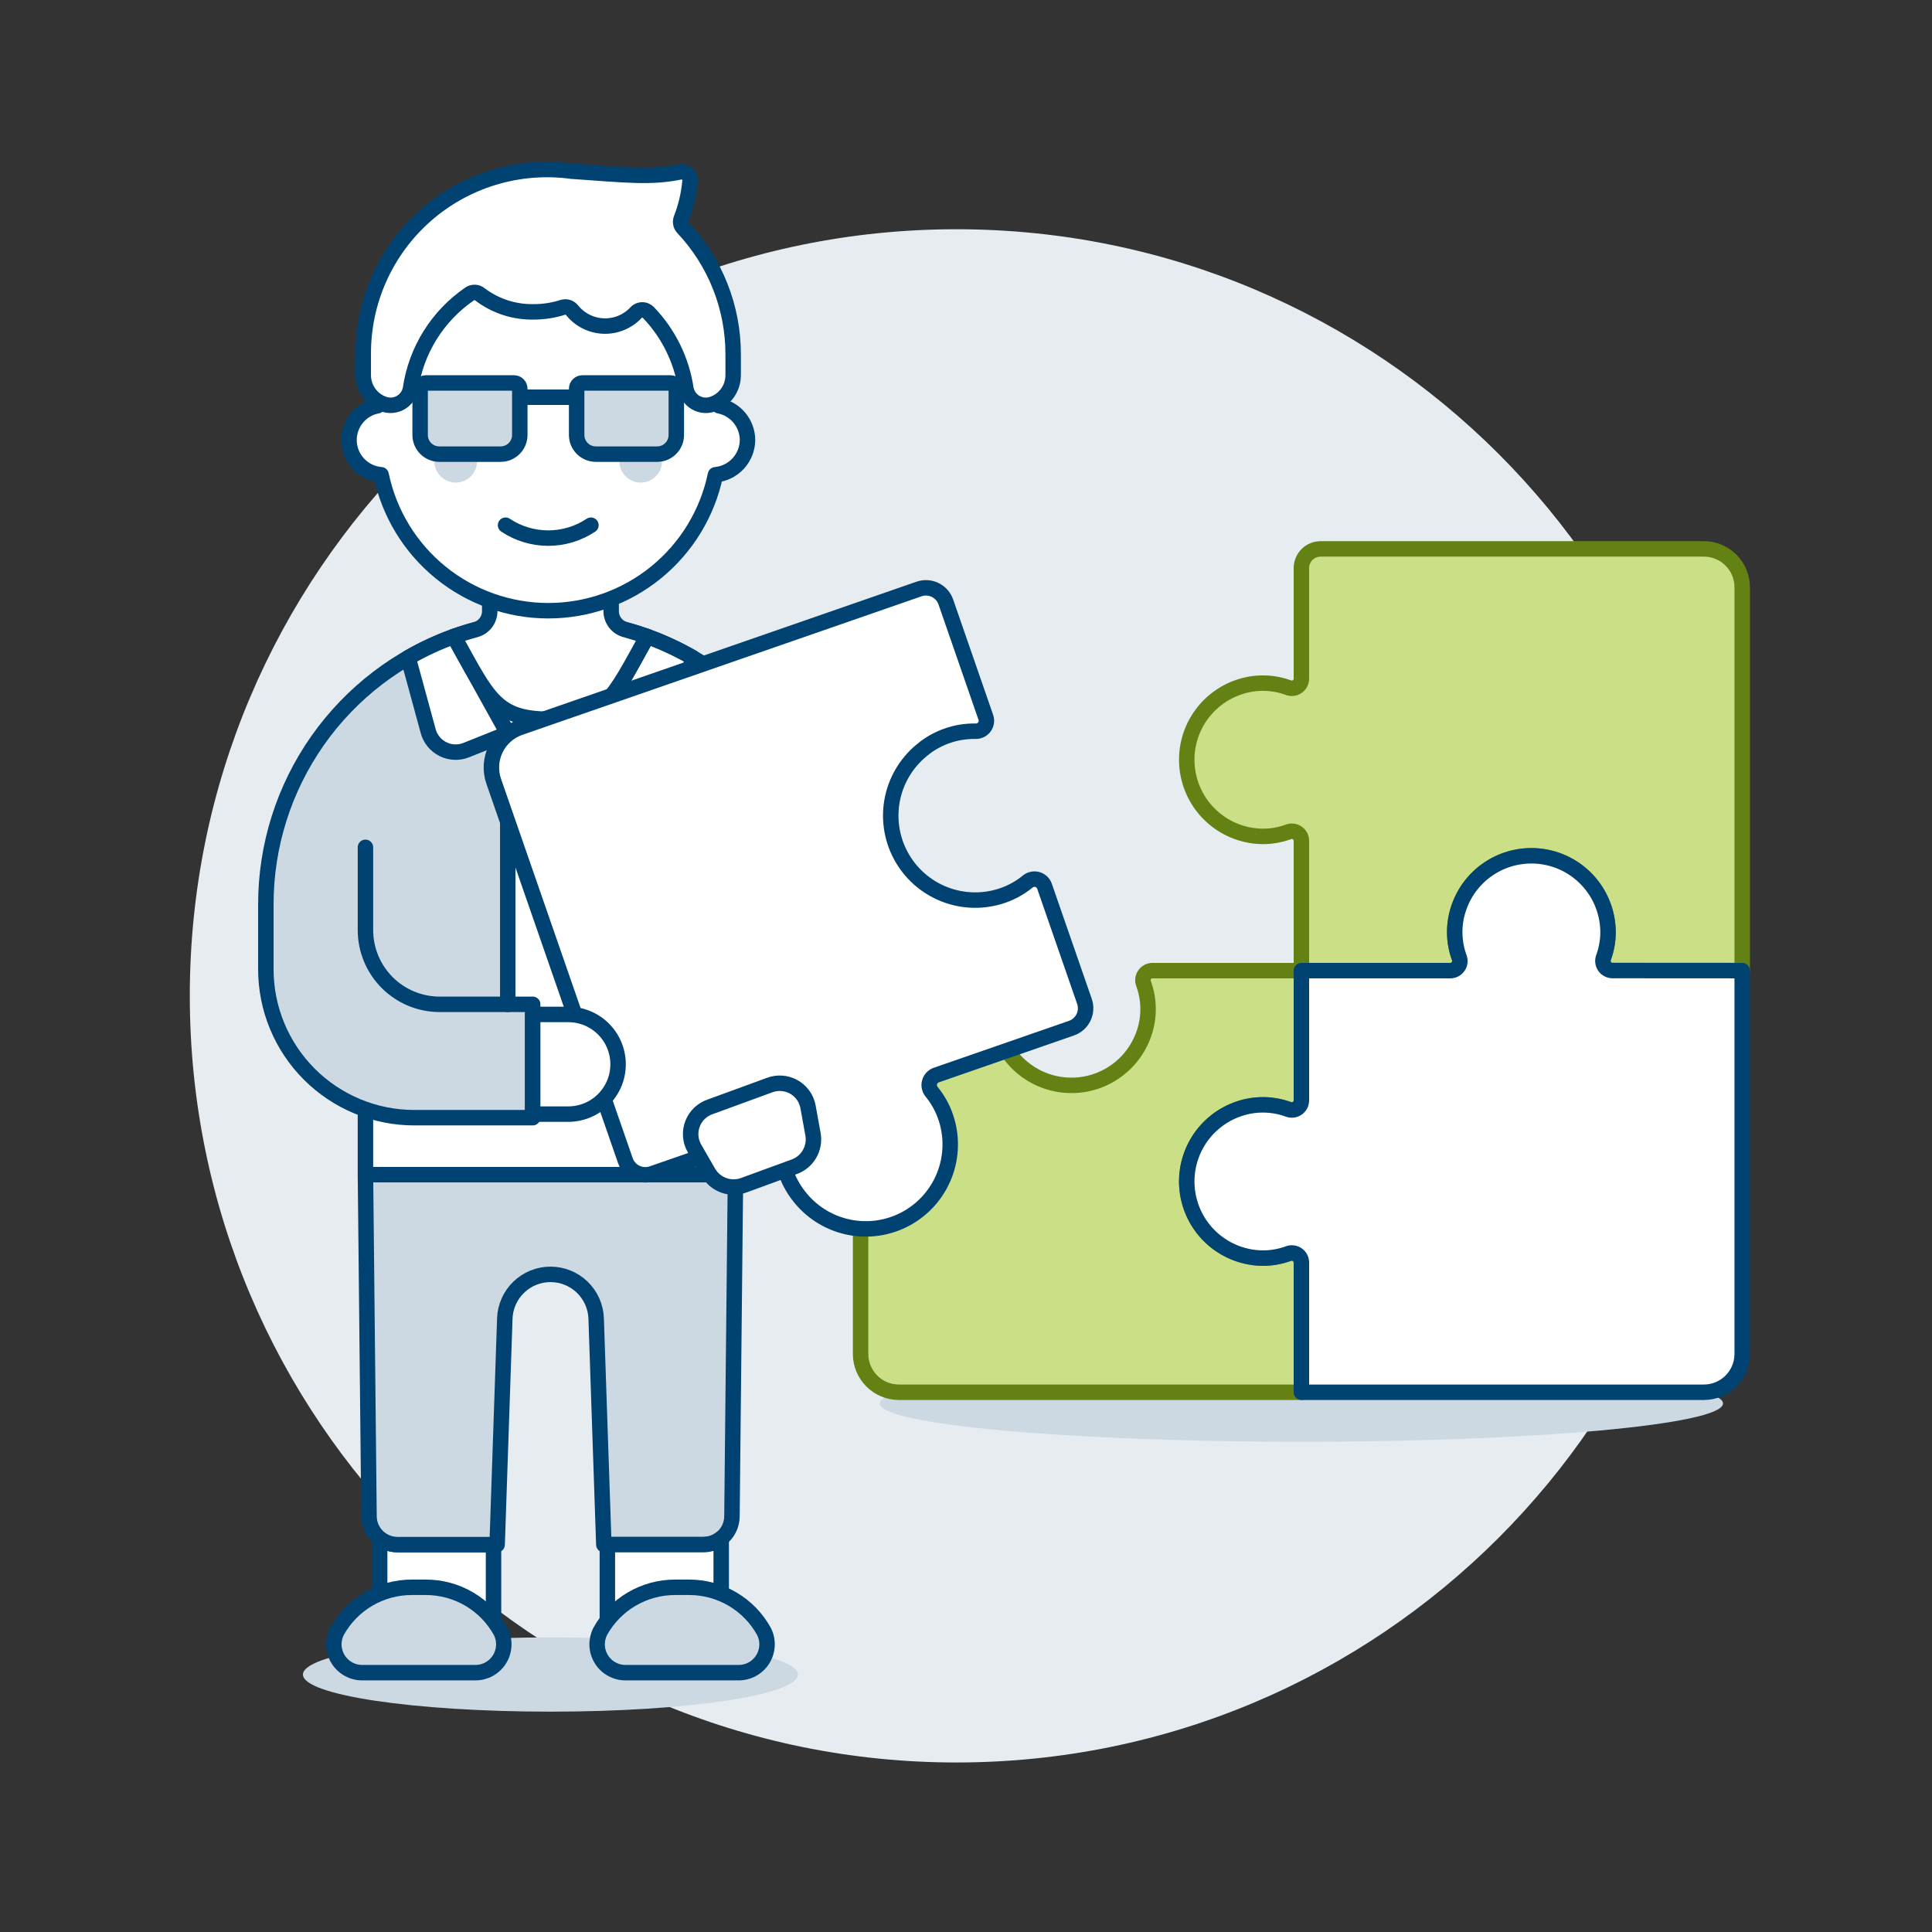 <?xml version="1.0" encoding="UTF-8"?>
<svg xmlns="http://www.w3.org/2000/svg" width="500" height="500" viewBox="0 0 500 500" fill="none">
  <rect x="0" y="0" width="500" height="500" fill="#333333" stroke="none"/>
  <g id="plugin-developer-1-19">
    <path id="Vector" d="M247.52 456.128C357.091 456.128 445.92 367.299 445.92 257.728C445.92 148.156 357.091 59.328 247.52 59.328C137.949 59.328 49.12 148.156 49.12 257.728C49.12 367.299 137.949 456.128 247.52 456.128Z" fill="#E7ECF1"></path>
    <path id="Vector_2" d="M336.8 373.127C397.064 373.127 445.92 368.688 445.92 363.207C445.92 357.726 397.064 353.287 336.8 353.287C276.536 353.287 227.68 357.726 227.68 363.207C227.68 368.688 276.536 373.127 336.8 373.127Z" fill="#CCD9E2"></path>
    <path id="Vector_3" d="M336.8 147.035V175.68C336.796 176.076 336.696 176.467 336.509 176.817C336.322 177.167 336.053 177.467 335.726 177.692C335.399 177.917 335.022 178.059 334.628 178.108C334.234 178.156 333.834 178.109 333.462 177.971C329.378 176.47 324.904 176.4 320.774 177.773C316.299 179.243 312.494 182.258 310.038 186.278C307.582 190.298 306.637 195.061 307.372 199.714C308.106 204.367 310.472 208.607 314.046 211.675C317.62 214.743 322.17 216.44 326.88 216.461C329.107 216.461 331.315 216.064 333.403 215.3C333.778 215.151 334.184 215.095 334.586 215.138C334.987 215.181 335.372 215.322 335.707 215.548C336.042 215.774 336.317 216.078 336.507 216.434C336.698 216.79 336.798 217.188 336.8 217.591V251.181H375.369C375.765 251.173 376.153 251.071 376.502 250.883C376.85 250.695 377.149 250.427 377.373 250.1C377.597 249.774 377.74 249.399 377.79 249.006C377.84 248.614 377.796 248.215 377.661 247.843C376.155 243.746 376.088 239.259 377.472 235.12C378.944 230.643 381.961 226.835 385.984 224.38C390.007 221.925 394.773 220.982 399.428 221.72C404.083 222.458 408.323 224.829 411.389 228.409C414.455 231.988 416.146 236.543 416.16 241.256C416.16 243.483 415.763 245.69 415.005 247.778C414.855 248.153 414.8 248.559 414.843 248.96C414.886 249.361 415.026 249.746 415.251 250.08C415.476 250.415 415.78 250.69 416.135 250.881C416.491 251.072 416.888 251.173 417.291 251.176H450.88V151.976C450.88 149.345 449.835 146.822 447.975 144.961C446.114 143.101 443.591 142.056 440.96 142.056H341.76C341.107 142.056 340.461 142.185 339.858 142.435C339.254 142.686 338.707 143.053 338.246 143.515C337.785 143.978 337.42 144.527 337.172 145.131C336.924 145.735 336.798 146.382 336.8 147.035Z" fill="#CBDF86" stroke="#648213" stroke-width="4" stroke-linecap="round" stroke-linejoin="round"></path>
    <path id="Vector_4" d="M326.88 325.595C322.169 325.574 317.62 323.878 314.046 320.81C310.471 317.741 308.105 313.501 307.371 308.848C306.637 304.195 307.582 299.433 310.037 295.413C312.493 291.393 316.299 288.378 320.774 286.907C324.904 285.535 329.377 285.605 333.462 287.106C333.834 287.243 334.233 287.289 334.627 287.24C335.02 287.191 335.397 287.048 335.724 286.824C336.051 286.599 336.319 286.299 336.506 285.95C336.693 285.6 336.794 285.211 336.8 284.814V251.195H298.231C297.834 251.2 297.444 251.3 297.093 251.487C296.743 251.674 296.443 251.942 296.218 252.269C295.994 252.597 295.851 252.973 295.802 253.367C295.754 253.761 295.801 254.161 295.939 254.533C297.446 258.626 297.514 263.109 296.133 267.246C294.661 271.723 291.644 275.53 287.622 277.985C283.599 280.441 278.834 281.384 274.179 280.647C269.525 279.909 265.285 277.539 262.219 273.96C259.152 270.381 257.46 265.828 257.445 261.115C257.445 258.888 257.841 256.681 258.6 254.593C258.75 254.218 258.805 253.812 258.762 253.411C258.719 253.01 258.579 252.625 258.354 252.291C258.129 251.956 257.825 251.681 257.469 251.49C257.114 251.299 256.717 251.198 256.314 251.195H227.68C227.028 251.195 226.383 251.324 225.782 251.573C225.18 251.822 224.633 252.187 224.172 252.648C223.712 253.109 223.347 253.655 223.097 254.257C222.848 254.859 222.72 255.504 222.72 256.155V350.395C222.72 353.026 223.765 355.549 225.625 357.41C227.486 359.27 230.009 360.315 232.64 360.315H336.8V326.731C336.798 326.327 336.697 325.93 336.507 325.574C336.316 325.218 336.041 324.913 335.706 324.688C335.372 324.462 334.987 324.321 334.585 324.278C334.183 324.235 333.777 324.29 333.402 324.44C331.312 325.204 329.105 325.597 326.88 325.6V325.595Z" fill="#CBDF86" stroke="#648213" stroke-width="4" stroke-linecap="round" stroke-linejoin="round"></path>
    <path id="Vector_5" d="M450.88 251.195V350.395C450.88 353.026 449.835 355.549 447.975 357.41C446.114 359.27 443.591 360.315 440.96 360.315H336.8V326.731C336.798 326.327 336.698 325.93 336.507 325.574C336.317 325.218 336.042 324.913 335.707 324.687C335.372 324.462 334.987 324.321 334.586 324.278C334.184 324.235 333.778 324.29 333.403 324.44C331.313 325.204 329.105 325.597 326.88 325.6C322.17 325.579 317.62 323.883 314.046 320.814C310.472 317.746 308.106 313.506 307.372 308.853C306.637 304.2 307.582 299.438 310.038 295.418C312.494 291.398 316.299 288.383 320.774 286.912C324.904 285.54 329.377 285.61 333.462 287.111C333.834 287.248 334.234 287.294 334.627 287.245C335.021 287.196 335.397 287.053 335.724 286.828C336.051 286.604 336.319 286.304 336.507 285.955C336.694 285.605 336.795 285.216 336.8 284.819V251.2H375.369C375.766 251.196 376.156 251.096 376.507 250.909C376.857 250.722 377.157 250.453 377.382 250.126C377.606 249.799 377.749 249.422 377.798 249.028C377.846 248.634 377.799 248.234 377.661 247.862C376.15 243.76 376.083 239.265 377.472 235.12C378.944 230.642 381.961 226.835 385.984 224.38C390.007 221.924 394.773 220.981 399.428 221.72C404.083 222.458 408.323 224.829 411.389 228.409C414.455 231.988 416.146 236.542 416.16 241.255C416.16 243.482 415.763 245.69 415.005 247.778C414.855 248.153 414.8 248.558 414.843 248.959C414.886 249.361 415.026 249.745 415.251 250.08C415.476 250.415 415.78 250.69 416.135 250.88C416.491 251.071 416.888 251.173 417.291 251.175L450.88 251.195Z" fill="white" stroke="#004272" stroke-width="4" stroke-linecap="round" stroke-linejoin="round"></path>
    <path id="Vector_6" d="M142.453 442.974C177.827 442.974 206.501 438.674 206.501 433.366C206.501 428.059 177.827 423.759 142.453 423.759C107.078 423.759 78.404 428.059 78.404 433.366C78.404 438.674 107.078 442.974 142.453 442.974Z" fill="#CCD9E2"></path>
    <path id="Vector_7" d="M98.264 419.756V398.121C99.568 399.172 101.19 399.743 102.867 399.743H127.721V419.389L98.264 419.756Z" fill="white" stroke="#004272" stroke-width="4" stroke-linecap="round" stroke-linejoin="round"></path>
    <path id="Vector_8" d="M93.81 432.885C92.547 432.898 91.302 432.584 90.196 431.974C89.089 431.365 88.159 430.48 87.495 429.406C86.831 428.331 86.455 427.104 86.403 425.842C86.352 424.58 86.628 423.326 87.203 422.201C89.113 418.744 91.915 415.862 95.317 413.855C98.719 411.849 102.597 410.792 106.547 410.793H110.232C114.182 410.792 118.06 411.849 121.462 413.855C124.865 415.862 127.667 418.744 129.576 422.201C130.152 423.326 130.427 424.58 130.376 425.842C130.325 427.104 129.949 428.331 129.285 429.406C128.62 430.48 127.69 431.365 126.584 431.974C125.477 432.584 124.233 432.898 122.97 432.885H93.81Z" fill="#CCD9E2" stroke="#004272" stroke-width="4" stroke-linecap="round" stroke-linejoin="round"></path>
    <path id="Vector_9" d="M94.578 303.99L95.501 392.377C95.501 394.33 96.277 396.204 97.658 397.585C99.039 398.967 100.913 399.743 102.866 399.743H128.658L130.642 341.215C130.751 338.152 132.044 335.251 134.249 333.122C136.455 330.994 139.4 329.804 142.464 329.804C145.529 329.804 148.474 330.994 150.68 333.122C152.885 335.251 154.178 338.152 154.287 341.215L156.271 399.743H182.063C184.016 399.743 185.89 398.967 187.271 397.585C188.652 396.204 189.428 394.33 189.428 392.377L190.346 303.99H94.578Z" fill="#CCD9E2" stroke="#004272" stroke-width="4" stroke-linecap="round" stroke-linejoin="round"></path>
    <path id="Vector_10" d="M168.234 289.258C164.328 289.258 160.582 287.707 157.819 284.945C155.057 282.184 153.504 278.438 153.503 274.532V191.735C153.503 190.485 153.82 189.255 154.425 188.164L167.45 164.723C151.292 158.915 133.617 158.915 117.459 164.723L130.464 188.159C131.074 189.25 131.391 190.485 131.391 191.735V264.612C131.391 268.519 129.839 272.266 127.077 275.029C124.314 277.791 120.567 279.343 116.66 279.343H94.578V303.994H190.306V289.263H168.234V289.258Z" fill="white" stroke="#004272" stroke-width="4" stroke-linecap="round" stroke-linejoin="round"></path>
    <path id="Vector_11" d="M216.108 289.258V234.019C216.106 218.867 211.433 204.085 202.726 191.685C194.019 179.284 181.701 169.87 167.45 164.723L154.43 188.159C153.82 189.25 153.503 190.485 153.503 191.735V274.532C153.502 276.467 153.883 278.382 154.623 280.169C155.363 281.957 156.448 283.581 157.816 284.948C159.185 286.316 160.809 287.401 162.596 288.14C164.384 288.88 166.3 289.26 168.234 289.258H216.108Z" fill="#CCD9E2" stroke="#004272" stroke-width="4" stroke-linecap="round" stroke-linejoin="round"></path>
    <path id="Vector_12" d="M186.646 419.389V398.121C185.342 399.172 183.72 399.743 182.043 399.743H157.184V419.389H186.646Z" fill="white" stroke="#004272" stroke-width="4" stroke-linecap="round" stroke-linejoin="round"></path>
    <path id="Vector_13" d="M191.1 432.885C192.363 432.898 193.608 432.584 194.715 431.974C195.821 431.365 196.751 430.48 197.415 429.406C198.08 428.331 198.456 427.104 198.507 425.842C198.558 424.58 198.282 423.326 197.707 422.201C195.798 418.744 192.996 415.861 189.594 413.855C186.191 411.848 182.313 410.791 178.363 410.793H174.683C170.733 410.793 166.856 411.851 163.454 413.857C160.051 415.863 157.249 418.745 155.339 422.201C154.763 423.326 154.488 424.581 154.539 425.843C154.591 427.106 154.967 428.333 155.632 429.408C156.297 430.482 157.228 431.367 158.335 431.976C159.442 432.585 160.687 432.898 161.95 432.885H191.1Z" fill="#CCD9E2" stroke="#004272" stroke-width="4" stroke-linecap="round" stroke-linejoin="round"></path>
    <path id="Vector_14" d="M174.112 189.225C173.838 190.226 173.357 191.159 172.698 191.961C172.039 192.763 171.218 193.417 170.289 193.88C169.36 194.342 168.344 194.604 167.306 194.646C166.269 194.688 165.235 194.511 164.271 194.126L153.756 189.919C153.911 189.305 154.147 188.713 154.455 188.159L167.475 164.723C171.572 166.201 175.525 168.046 179.3 170.218L174.112 189.225Z" fill="white" stroke="#004272" stroke-width="4" stroke-linecap="round" stroke-linejoin="round"></path>
    <path id="Vector_15" d="M131.407 259.92V191.735C131.407 190.485 131.089 189.255 130.479 188.159L117.459 164.723C103.208 169.869 90.89 179.284 82.183 191.684C73.476 204.084 68.804 218.867 68.802 234.019V250.833C68.801 255.879 69.795 260.876 71.725 265.539C73.656 270.201 76.487 274.437 80.055 278.005C83.623 281.574 87.859 284.404 92.522 286.335C97.184 288.266 102.181 289.259 107.227 289.258H137.86V259.92H131.407Z" fill="#CCD9E2" stroke="#004272" stroke-width="4" stroke-linecap="round" stroke-linejoin="round"></path>
    <path id="Vector_16" d="M110.817 189.225C111.09 190.226 111.572 191.159 112.231 191.961C112.889 192.763 113.71 193.417 114.64 193.88C115.569 194.342 116.585 194.604 117.622 194.646C118.659 194.688 119.694 194.511 120.658 194.126L131.178 189.919C131.018 189.306 130.783 188.715 130.478 188.159L117.458 164.723C113.361 166.201 109.403 168.041 105.634 170.218L110.817 189.225Z" fill="white" stroke="#004272" stroke-width="4" stroke-linecap="round" stroke-linejoin="round"></path>
    <path id="Vector_17" d="M161.826 162.947C160.775 162.661 159.848 162.036 159.187 161.17C158.526 160.304 158.169 159.245 158.17 158.156V133.46H126.744V158.171C126.743 159.258 126.385 160.315 125.724 161.179C125.064 162.043 124.137 162.666 123.088 162.952C121.196 163.465 119.327 164.056 117.483 164.723C126.411 180.833 128.266 186.145 142.477 186.145C156.687 186.145 158.522 180.833 167.475 164.723C165.616 164.058 163.731 163.466 161.826 162.947Z" fill="white" stroke="#004272" stroke-width="4" stroke-linecap="round" stroke-linejoin="round"></path>
    <path id="Vector_18" d="M131.406 259.92H113.793C108.697 259.92 103.81 257.895 100.206 254.292C96.603 250.688 94.578 245.801 94.578 240.705V219.288" stroke="#004272" stroke-width="4" stroke-linecap="round" stroke-linejoin="round"></path>
    <path id="Vector_19" d="M193.456 113.843C193.437 111.747 192.693 109.722 191.35 108.112C190.008 106.502 188.149 105.406 186.091 105.009V99.112C186.091 87.391 181.435 76.15 173.147 67.862C164.859 59.575 153.618 54.919 141.897 54.919C130.176 54.919 118.935 59.575 110.648 67.862C102.36 76.15 97.704 87.391 97.704 99.112V105.009C95.552 105.407 93.619 106.574 92.264 108.291C90.909 110.008 90.225 112.16 90.338 114.344C90.452 116.529 91.356 118.598 92.881 120.165C94.407 121.733 96.45 122.693 98.631 122.865C100.701 132.809 106.133 141.737 114.013 148.145C121.893 154.554 131.74 158.052 141.897 158.052C152.054 158.052 161.901 154.554 169.781 148.145C177.661 141.737 183.093 132.809 185.163 122.865C187.419 122.661 189.519 121.624 191.052 119.956C192.585 118.288 193.442 116.109 193.456 113.843Z" fill="white" stroke="#004272" stroke-width="4" stroke-linecap="round" stroke-linejoin="round"></path>
    <path id="Vector_20" d="M117.94 124.894C119.406 124.894 120.811 124.312 121.848 123.276C122.884 122.24 123.466 120.834 123.466 119.369C123.466 117.903 122.884 116.498 121.848 115.462C120.811 114.425 119.406 113.843 117.94 113.843C116.475 113.843 115.07 114.425 114.033 115.462C112.997 116.498 112.415 117.903 112.415 119.369C112.415 120.834 112.997 122.24 114.033 123.276C115.07 124.312 116.475 124.894 117.94 124.894Z" fill="#CCD9E2"></path>
    <path id="Vector_21" d="M165.814 124.894C167.279 124.894 168.684 124.312 169.721 123.276C170.757 122.24 171.339 120.834 171.339 119.369C171.339 117.903 170.757 116.498 169.721 115.462C168.684 114.425 167.279 113.843 165.814 113.843C164.348 113.843 162.943 114.425 161.906 115.462C160.87 116.498 160.288 117.903 160.288 119.369C160.288 120.834 160.87 122.24 161.906 123.276C162.943 124.312 164.348 124.894 165.814 124.894Z" fill="#CCD9E2"></path>
    <path id="Vector_22" d="M130.836 135.92C134.108 138.1 137.952 139.264 141.884 139.264C145.816 139.264 149.661 138.1 152.933 135.92" stroke="#004272" stroke-width="4" stroke-linecap="round" stroke-linejoin="round"></path>
    <path id="Vector_23" d="M176.751 58.946C176.465 58.641 176.27 58.263 176.19 57.853C176.109 57.443 176.145 57.019 176.294 56.629C177.515 53.497 178.285 50.207 178.581 46.858C178.612 46.516 178.562 46.172 178.436 45.852C178.31 45.532 178.112 45.247 177.856 45.017C177.6 44.788 177.294 44.622 176.963 44.531C176.632 44.441 176.284 44.429 175.947 44.497C168.552 45.985 162.818 45.37 147.933 44.299C141.182 43.388 134.314 43.938 127.794 45.911C121.274 47.884 115.254 51.235 110.141 55.737C105.028 60.238 100.942 65.786 98.158 72.003C95.375 78.221 93.96 84.964 94.008 91.776V97.118C94.011 98.779 94.536 100.397 95.508 101.744C96.479 103.091 97.849 104.1 99.424 104.627C100.131 104.861 100.88 104.943 101.621 104.865C102.361 104.788 103.077 104.554 103.72 104.179C104.364 103.803 104.92 103.295 105.351 102.688C105.783 102.082 106.081 101.39 106.225 100.659C106.941 95.723 108.672 90.99 111.31 86.757C113.948 82.524 117.435 78.885 121.551 76.067C121.945 75.794 122.417 75.657 122.896 75.677C123.375 75.697 123.834 75.872 124.205 76.177C128.222 79.227 133.157 80.824 138.202 80.705C140.727 80.705 143.236 80.313 145.642 79.544C146.067 79.409 146.523 79.406 146.951 79.534C147.378 79.662 147.757 79.917 148.037 80.264C149.018 81.495 150.253 82.5 151.658 83.21C153.062 83.921 154.603 84.32 156.176 84.381C157.749 84.441 159.317 84.162 160.772 83.562C162.227 82.962 163.536 82.055 164.609 80.903C164.915 80.57 165.319 80.34 165.762 80.245C166.206 80.151 166.668 80.197 167.084 80.378C167.36 80.495 167.61 80.667 167.818 80.884C173.023 86.311 176.415 93.221 177.525 100.659C177.668 101.39 177.965 102.083 178.396 102.69C178.828 103.297 179.384 103.805 180.027 104.181C180.671 104.556 181.387 104.79 182.128 104.867C182.869 104.944 183.618 104.862 184.325 104.627C185.9 104.1 187.27 103.091 188.241 101.744C189.213 100.397 189.738 98.779 189.741 97.118V91.776C189.769 79.574 185.121 67.825 176.751 58.946Z" fill="white" stroke="#004272" stroke-width="4" stroke-linecap="round" stroke-linejoin="round"></path>
    <path id="Vector_24" d="M134.521 102.797H149.248" stroke="#004272" stroke-width="4" stroke-linecap="round" stroke-linejoin="round"></path>
    <path id="Vector_25" d="M129.561 117.528H113.689C112.374 117.528 111.112 117.006 110.182 116.076C109.252 115.145 108.729 113.884 108.729 112.568V100.6C108.729 100.205 108.886 99.827 109.165 99.548C109.444 99.269 109.823 99.112 110.217 99.112H133.033C133.428 99.112 133.807 99.269 134.086 99.548C134.365 99.827 134.521 100.205 134.521 100.6V112.568C134.521 113.884 133.999 115.145 133.069 116.076C132.139 117.006 130.877 117.528 129.561 117.528Z" fill="#CCD9E2" stroke="#004272" stroke-width="4" stroke-linecap="round" stroke-linejoin="round"></path>
    <path id="Vector_26" d="M170.069 117.528H154.197C152.882 117.528 151.62 117.006 150.69 116.076C149.76 115.145 149.237 113.884 149.237 112.568V100.6C149.237 100.205 149.394 99.827 149.673 99.548C149.952 99.269 150.331 99.112 150.725 99.112H173.541C173.936 99.112 174.314 99.269 174.593 99.548C174.873 99.827 175.029 100.205 175.029 100.6V112.568C175.029 113.884 174.507 115.145 173.577 116.076C172.646 117.006 171.385 117.528 170.069 117.528Z" fill="#CCD9E2" stroke="#004272" stroke-width="4" stroke-linecap="round" stroke-linejoin="round"></path>
    <path id="Vector_27" d="M239.212 193.615C243.013 190.699 247.69 189.157 252.48 189.24C252.92 189.255 253.356 189.162 253.752 188.97C254.148 188.779 254.491 188.493 254.752 188.139C255.012 187.785 255.183 187.373 255.249 186.938C255.315 186.504 255.273 186.059 255.129 185.644L244.787 155.81C244.554 155.132 244.189 154.506 243.713 153.969C243.237 153.433 242.661 152.995 242.016 152.681C241.371 152.367 240.67 152.184 239.954 152.141C239.238 152.098 238.521 152.197 237.843 152.432L134.522 188.293C131.782 189.245 129.533 191.246 128.268 193.855C127.004 196.465 126.826 199.47 127.776 202.21L161.846 300.369C162.08 301.046 162.446 301.671 162.922 302.208C163.398 302.744 163.974 303.181 164.619 303.494C165.264 303.808 165.964 303.991 166.68 304.033C167.396 304.076 168.113 303.976 168.79 303.742L198.625 293.385C199.04 293.244 199.483 293.206 199.916 293.273C200.35 293.341 200.76 293.512 201.113 293.772C201.466 294.032 201.752 294.373 201.944 294.767C202.137 295.161 202.232 295.595 202.221 296.034C202.132 300.842 203.682 305.536 206.615 309.346C209.755 313.506 214.277 316.406 219.367 317.526C224.456 318.645 229.778 317.909 234.373 315.45C238.968 312.992 242.534 308.973 244.427 304.118C246.32 299.262 246.416 293.891 244.698 288.971C243.893 286.654 242.688 284.497 241.137 282.597C240.847 282.26 240.643 281.858 240.544 281.424C240.444 280.991 240.452 280.54 240.565 280.11C240.679 279.681 240.896 279.285 241.197 278.958C241.498 278.631 241.874 278.382 242.293 278.232L277.28 266.09C277.958 265.856 278.583 265.491 279.119 265.015C279.655 264.539 280.093 263.962 280.406 263.317C280.719 262.672 280.902 261.972 280.945 261.256C280.987 260.541 280.888 259.824 280.653 259.146L270.307 229.327C270.156 228.909 269.906 228.534 269.578 228.233C269.25 227.933 268.854 227.717 268.425 227.603C267.995 227.49 267.544 227.482 267.111 227.581C266.678 227.68 266.275 227.882 265.937 228.171C264.037 229.722 261.88 230.927 259.563 231.732C254.642 233.444 249.271 233.342 244.418 231.443C239.566 229.545 235.551 225.976 233.098 221.379C230.644 216.782 229.914 211.46 231.038 206.372C232.162 201.284 235.066 196.765 239.227 193.63L239.212 193.615Z" fill="white" stroke="#004272" stroke-width="4" stroke-linecap="round" stroke-linejoin="round"></path>
    <path id="Vector_28" d="M205.474 301.986L192.548 306.713C190.889 307.345 189.059 307.371 187.382 306.788C185.705 306.205 184.287 305.049 183.377 303.523L179.657 297.075C179.134 296.123 178.826 295.069 178.755 293.985C178.683 292.901 178.849 291.815 179.242 290.803C179.635 289.79 180.244 288.876 181.028 288.124C181.812 287.372 182.751 286.801 183.779 286.451L199.09 280.851C200.102 280.456 201.187 280.287 202.27 280.356C203.353 280.425 204.408 280.73 205.361 281.25C206.314 281.77 207.141 282.492 207.785 283.366C208.43 284.239 208.875 285.243 209.09 286.307L210.424 293.653C210.71 295.402 210.371 297.196 209.465 298.72C208.56 300.244 207.147 301.4 205.474 301.986Z" fill="white" stroke="#004272" stroke-width="4" stroke-linecap="round" stroke-linejoin="round"></path>
    <path id="Vector_29" d="M147.065 288.331C150.485 288.331 153.766 286.972 156.184 284.554C158.602 282.135 159.961 278.855 159.961 275.435C159.961 272.015 158.602 268.735 156.184 266.316C153.766 263.898 150.485 262.539 147.065 262.539H137.859V288.331H147.065Z" fill="white" stroke="#004272" stroke-width="4" stroke-linecap="round" stroke-linejoin="round"></path>
  </g>
</svg>
